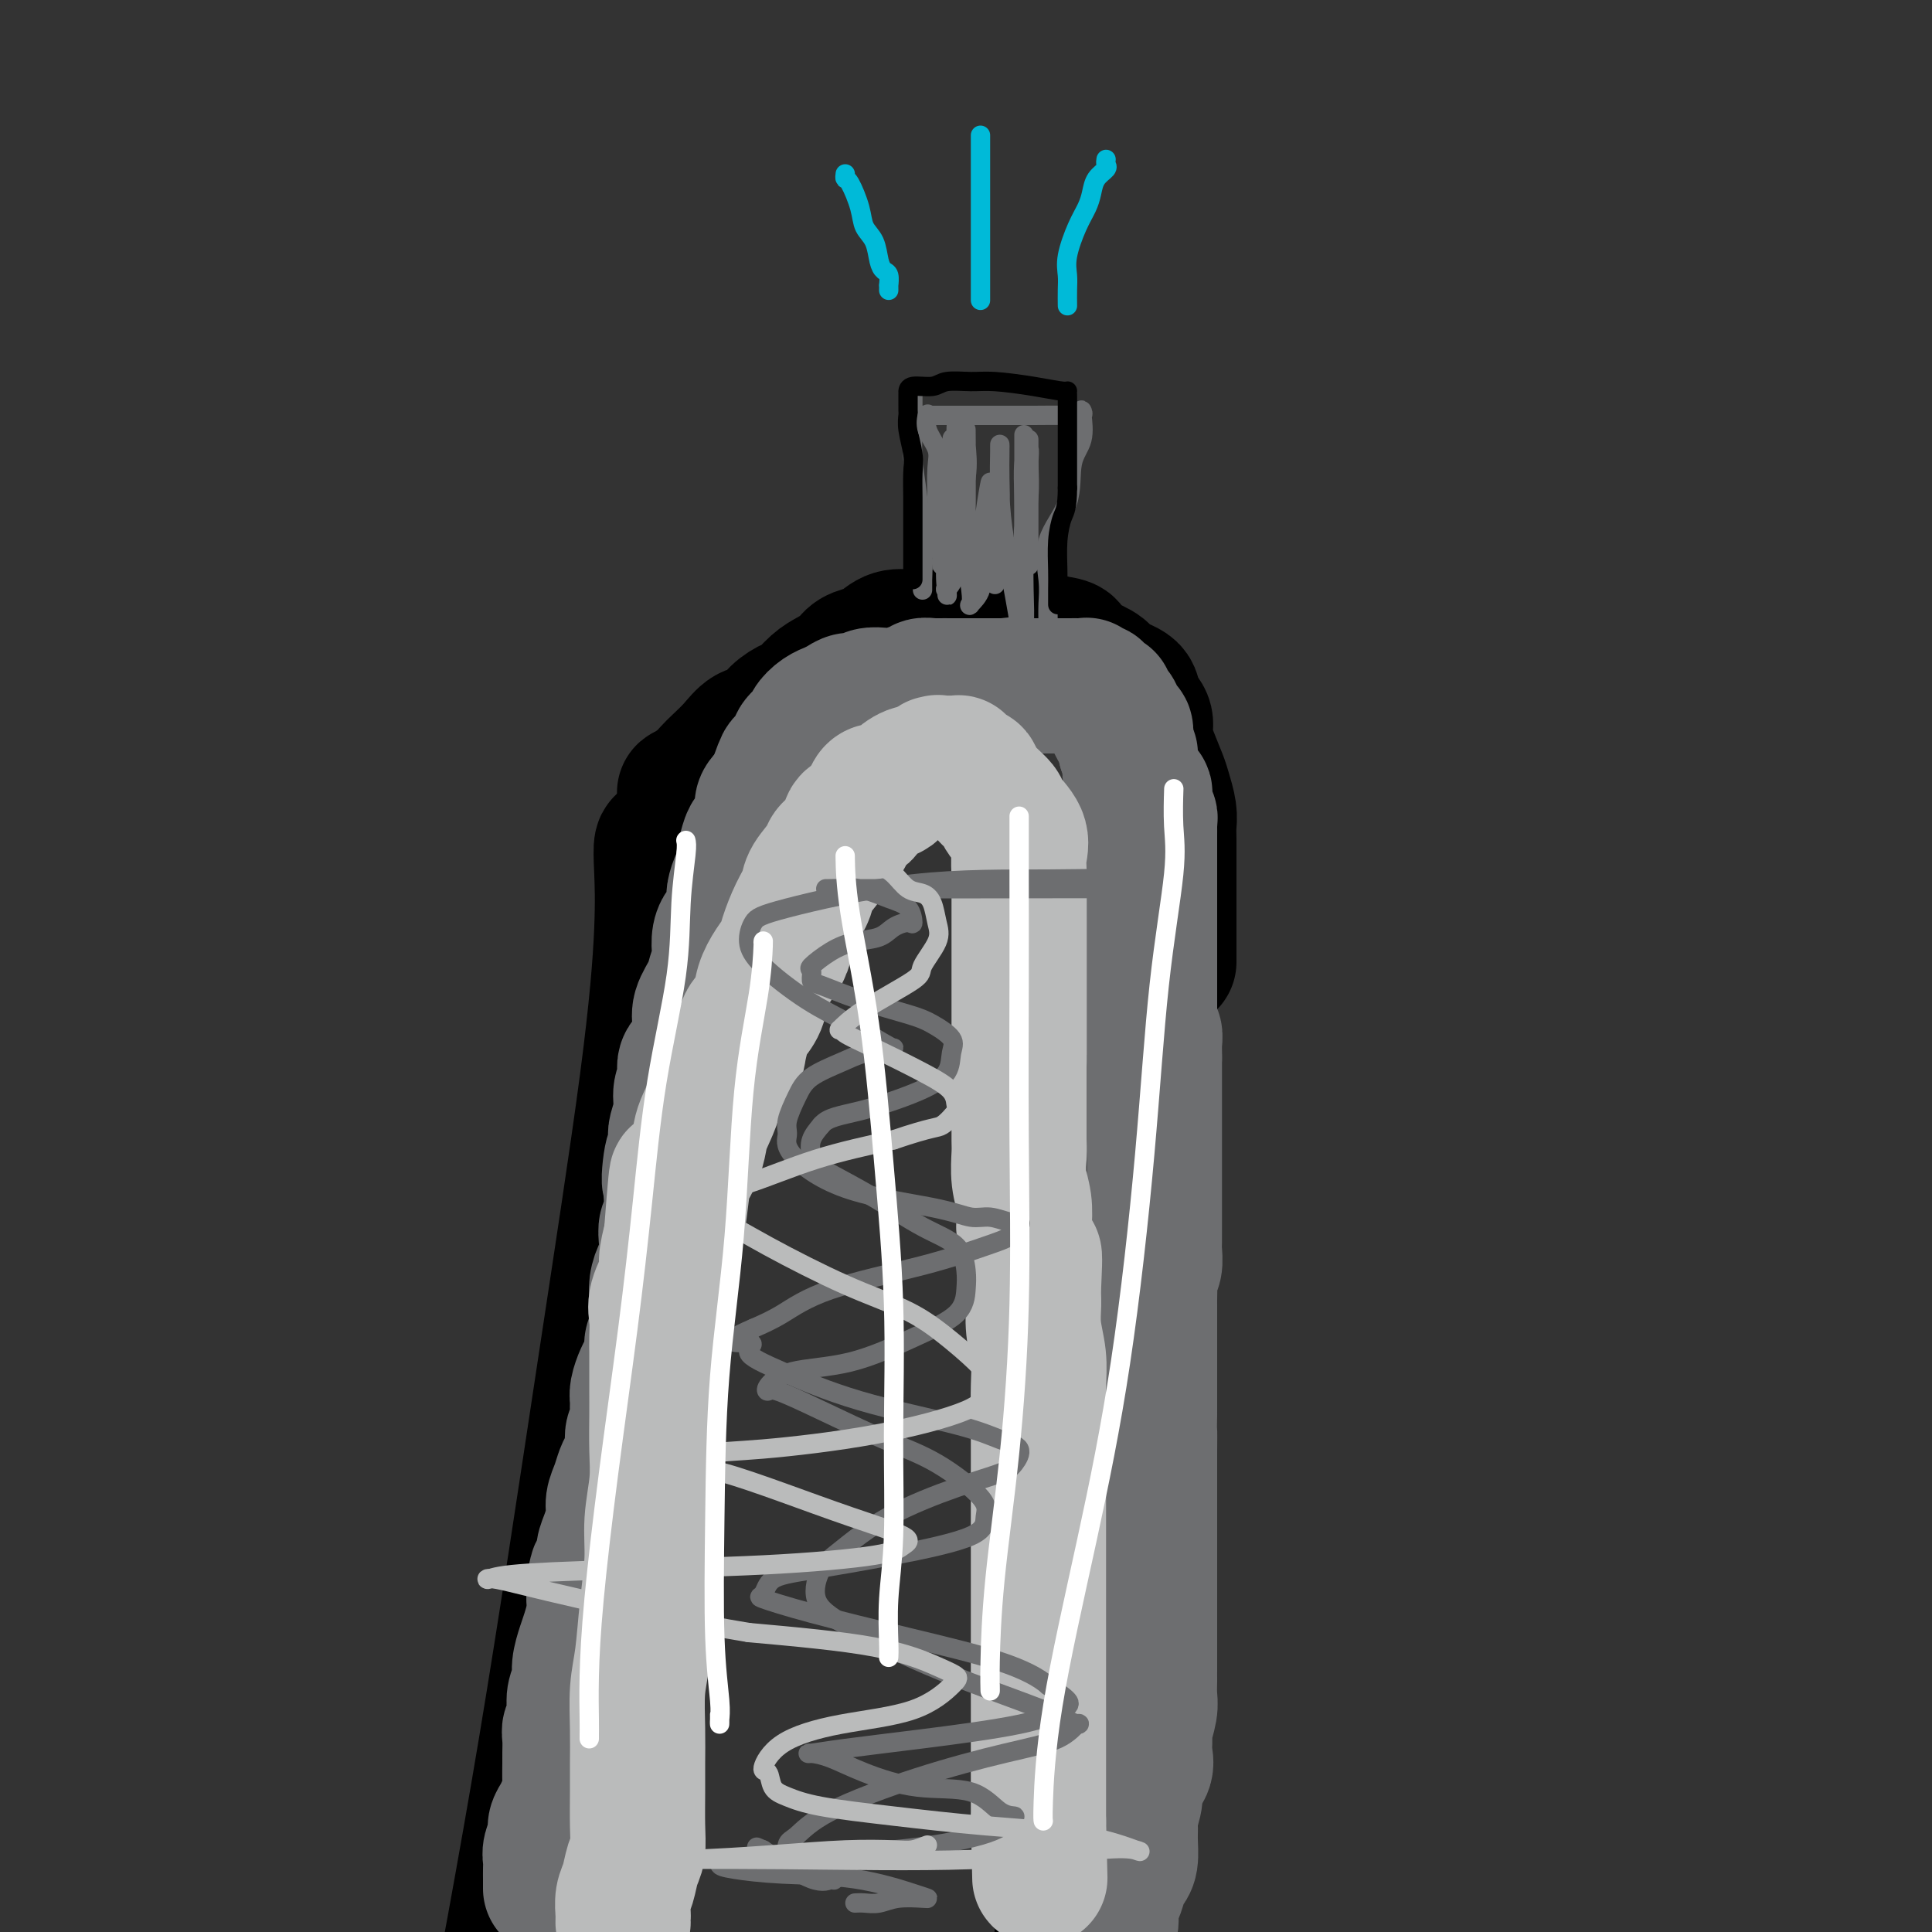 <svg viewBox='0 0 400 400' version='1.1' xmlns='http://www.w3.org/2000/svg' xmlns:xlink='http://www.w3.org/1999/xlink'><rect x="0" y="0" width="400" height="400" fill="#333333" stroke="none"/><g fill='none' stroke='#000000' stroke-width='28' stroke-linecap='round' stroke-linejoin='round'><path d='M138,175c-0.412,-0.327 -0.825,-0.654 -1,0c-0.175,0.654 -0.113,2.288 0,5c0.113,2.712 0.276,6.500 0,13c-0.276,6.500 -0.992,15.711 -3,31c-2.008,15.289 -5.310,36.655 -9,61c-3.690,24.345 -7.769,51.670 -12,77c-4.231,25.330 -8.616,48.665 -13,72'/><path d='M236,184c0.008,-0.378 0.017,-0.756 0,0c-0.017,0.756 -0.059,2.647 0,5c0.059,2.353 0.220,5.169 0,12c-0.220,6.831 -0.820,17.676 -2,29c-1.180,11.324 -2.940,23.128 -4,35c-1.060,11.872 -1.422,23.812 -2,35c-0.578,11.188 -1.373,21.625 -2,31c-0.627,9.375 -1.086,17.688 -2,26c-0.914,8.312 -2.285,16.622 -3,24c-0.715,7.378 -0.776,13.822 -1,18c-0.224,4.178 -0.612,6.089 -1,8'/><path d='M142,165c0.078,-0.470 0.155,-0.940 0,-1c-0.155,-0.060 -0.544,0.291 0,0c0.544,-0.291 2.021,-1.224 3,-2c0.979,-0.776 1.458,-1.397 2,-2c0.542,-0.603 1.145,-1.190 2,-2c0.855,-0.810 1.962,-1.842 3,-3c1.038,-1.158 2.006,-2.441 3,-3c0.994,-0.559 2.012,-0.394 3,-1c0.988,-0.606 1.944,-1.982 3,-3c1.056,-1.018 2.212,-1.676 3,-2c0.788,-0.324 1.207,-0.314 2,-1c0.793,-0.686 1.960,-2.068 3,-3c1.040,-0.932 1.955,-1.414 3,-2c1.045,-0.586 2.221,-1.275 3,-2c0.779,-0.725 1.159,-1.487 2,-2c0.841,-0.513 2.141,-0.779 3,-1c0.859,-0.221 1.276,-0.399 2,-1c0.724,-0.601 1.755,-1.625 3,-2c1.245,-0.375 2.705,-0.101 4,0c1.295,0.101 2.424,0.027 4,0c1.576,-0.027 3.598,-0.008 6,0c2.402,0.008 5.185,0.005 7,0c1.815,-0.005 2.662,-0.012 4,0c1.338,0.012 3.168,0.042 4,0c0.832,-0.042 0.666,-0.155 1,0c0.334,0.155 1.167,0.577 2,1'/><path d='M217,133c5.735,0.512 4.073,1.291 4,2c-0.073,0.709 1.442,1.348 3,2c1.558,0.652 3.157,1.319 4,2c0.843,0.681 0.929,1.378 2,2c1.071,0.622 3.126,1.168 4,2c0.874,0.832 0.567,1.949 1,3c0.433,1.051 1.607,2.037 2,3c0.393,0.963 0.004,1.903 0,3c-0.004,1.097 0.377,2.352 1,4c0.623,1.648 1.487,3.688 2,5c0.513,1.312 0.673,1.894 1,3c0.327,1.106 0.820,2.735 1,4c0.180,1.265 0.048,2.165 0,3c-0.048,0.835 -0.013,1.605 0,3c0.013,1.395 0.003,3.414 0,5c-0.003,1.586 -0.001,2.739 0,4c0.001,1.261 0.000,2.631 0,4c-0.000,1.369 -0.000,2.738 0,4c0.000,1.262 0.000,2.415 0,3c-0.000,0.585 -0.000,0.600 0,1c0.000,0.400 0.000,1.185 0,2c-0.000,0.815 -0.000,1.662 0,2c0.000,0.338 0.000,0.169 0,0'/></g>
<g fill='none' stroke='#6D6E70' stroke-width='28' stroke-linecap='round' stroke-linejoin='round'><path d='M114,391c-0.001,-0.357 -0.001,-0.713 0,-1c0.001,-0.287 0.004,-0.503 0,-1c-0.004,-0.497 -0.016,-1.274 0,-2c0.016,-0.726 0.060,-1.402 0,-2c-0.060,-0.598 -0.224,-1.119 0,-2c0.224,-0.881 0.834,-2.122 1,-3c0.166,-0.878 -0.113,-1.392 0,-2c0.113,-0.608 0.619,-1.311 1,-2c0.381,-0.689 0.638,-1.363 1,-2c0.362,-0.637 0.829,-1.238 1,-2c0.171,-0.762 0.045,-1.686 0,-3c-0.045,-1.314 -0.008,-3.019 0,-4c0.008,-0.981 -0.012,-1.239 0,-2c0.012,-0.761 0.055,-2.027 0,-3c-0.055,-0.973 -0.207,-1.653 0,-2c0.207,-0.347 0.773,-0.360 1,-1c0.227,-0.640 0.117,-1.908 0,-3c-0.117,-1.092 -0.239,-2.010 0,-3c0.239,-0.990 0.838,-2.054 1,-3c0.162,-0.946 -0.114,-1.776 0,-3c0.114,-1.224 0.618,-2.844 1,-4c0.382,-1.156 0.641,-1.850 1,-3c0.359,-1.150 0.817,-2.757 1,-4c0.183,-1.243 0.092,-2.121 0,-3'/><path d='M123,331c1.349,-9.806 0.220,-4.320 0,-3c-0.220,1.320 0.467,-1.526 1,-3c0.533,-1.474 0.913,-1.577 1,-2c0.087,-0.423 -0.117,-1.166 0,-2c0.117,-0.834 0.556,-1.760 1,-3c0.444,-1.240 0.892,-2.793 1,-4c0.108,-1.207 -0.125,-2.069 0,-3c0.125,-0.931 0.607,-1.930 1,-3c0.393,-1.070 0.698,-2.211 1,-3c0.302,-0.789 0.603,-1.226 1,-2c0.397,-0.774 0.891,-1.884 1,-3c0.109,-1.116 -0.168,-2.237 0,-3c0.168,-0.763 0.780,-1.167 1,-2c0.220,-0.833 0.048,-2.095 0,-3c-0.048,-0.905 0.030,-1.454 0,-2c-0.030,-0.546 -0.167,-1.090 0,-2c0.167,-0.910 0.637,-2.185 1,-3c0.363,-0.815 0.619,-1.171 1,-2c0.381,-0.829 0.887,-2.133 1,-3c0.113,-0.867 -0.167,-1.299 0,-2c0.167,-0.701 0.779,-1.673 1,-3c0.221,-1.327 0.049,-3.011 0,-4c-0.049,-0.989 0.026,-1.282 0,-2c-0.026,-0.718 -0.151,-1.859 0,-3c0.151,-1.141 0.580,-2.282 1,-3c0.420,-0.718 0.830,-1.015 1,-2c0.170,-0.985 0.098,-2.659 0,-4c-0.098,-1.341 -0.222,-2.349 0,-3c0.222,-0.651 0.791,-0.944 1,-2c0.209,-1.056 0.060,-2.873 0,-4c-0.060,-1.127 -0.030,-1.563 0,-2'/><path d='M139,246c2.491,-13.385 0.719,-4.347 0,-2c-0.719,2.347 -0.385,-1.996 0,-4c0.385,-2.004 0.820,-1.670 1,-2c0.180,-0.330 0.105,-1.323 0,-2c-0.105,-0.677 -0.242,-1.038 0,-2c0.242,-0.962 0.861,-2.525 1,-4c0.139,-1.475 -0.201,-2.860 0,-4c0.201,-1.140 0.944,-2.034 1,-3c0.056,-0.966 -0.575,-2.004 0,-3c0.575,-0.996 2.357,-1.950 3,-3c0.643,-1.050 0.147,-2.195 0,-3c-0.147,-0.805 0.055,-1.269 0,-2c-0.055,-0.731 -0.368,-1.728 0,-3c0.368,-1.272 1.418,-2.819 2,-4c0.582,-1.181 0.695,-1.994 1,-3c0.305,-1.006 0.802,-2.203 1,-3c0.198,-0.797 0.095,-1.194 0,-2c-0.095,-0.806 -0.184,-2.021 0,-3c0.184,-0.979 0.640,-1.722 1,-2c0.360,-0.278 0.622,-0.091 1,-1c0.378,-0.909 0.871,-2.913 1,-4c0.129,-1.087 -0.106,-1.258 0,-2c0.106,-0.742 0.552,-2.054 1,-3c0.448,-0.946 0.898,-1.526 1,-2c0.102,-0.474 -0.144,-0.840 0,-2c0.144,-1.160 0.678,-3.112 1,-4c0.322,-0.888 0.432,-0.713 1,-1c0.568,-0.287 1.596,-1.036 2,-2c0.404,-0.964 0.186,-2.144 0,-3c-0.186,-0.856 -0.339,-1.387 0,-2c0.339,-0.613 1.169,-1.306 2,-2'/><path d='M160,164c3.211,-9.474 2.240,-5.158 2,-4c-0.240,1.158 0.251,-0.842 1,-2c0.749,-1.158 1.754,-1.475 2,-2c0.246,-0.525 -0.268,-1.257 0,-2c0.268,-0.743 1.320,-1.495 2,-2c0.680,-0.505 0.990,-0.761 1,-1c0.010,-0.239 -0.278,-0.459 0,-1c0.278,-0.541 1.124,-1.403 2,-2c0.876,-0.597 1.782,-0.930 2,-1c0.218,-0.070 -0.252,0.121 0,0c0.252,-0.121 1.225,-0.555 2,-1c0.775,-0.445 1.351,-0.903 2,-1c0.649,-0.097 1.370,0.166 2,0c0.630,-0.166 1.168,-0.761 2,-1c0.832,-0.239 1.958,-0.120 3,0c1.042,0.120 1.999,0.242 3,0c1.001,-0.242 2.045,-0.850 3,-1c0.955,-0.150 1.822,0.156 2,0c0.178,-0.156 -0.334,-0.774 0,-1c0.334,-0.226 1.512,-0.061 2,0c0.488,0.061 0.286,0.016 1,0c0.714,-0.016 2.343,-0.004 3,0c0.657,0.004 0.342,0.001 1,0c0.658,-0.001 2.288,-0.000 3,0c0.712,0.000 0.506,0.000 1,0c0.494,-0.000 1.687,-0.000 2,0c0.313,0.000 -0.253,0.000 0,0c0.253,-0.000 1.326,-0.000 2,0c0.674,0.000 0.951,0.000 1,0c0.049,-0.000 -0.129,-0.000 0,0c0.129,0.000 0.564,0.000 1,0'/><path d='M208,142c5.443,-0.619 2.051,-0.166 1,0c-1.051,0.166 0.239,0.044 1,0c0.761,-0.044 0.994,-0.012 1,0c0.006,0.012 -0.216,0.003 0,0c0.216,-0.003 0.870,-0.001 1,0c0.130,0.001 -0.263,0.000 0,0c0.263,-0.000 1.184,-0.000 2,0c0.816,0.000 1.529,0.000 2,0c0.471,-0.000 0.702,0.000 1,0c0.298,-0.000 0.665,-0.000 1,0c0.335,0.000 0.640,0.000 1,0c0.360,-0.000 0.775,-0.001 1,0c0.225,0.001 0.259,0.005 1,0c0.741,-0.005 2.187,-0.017 3,0c0.813,0.017 0.991,0.065 1,0c0.009,-0.065 -0.152,-0.241 0,0c0.152,0.241 0.615,0.900 1,1c0.385,0.100 0.691,-0.358 1,0c0.309,0.358 0.621,1.531 1,2c0.379,0.469 0.823,0.233 1,0c0.177,-0.233 0.085,-0.462 0,0c-0.085,0.462 -0.164,1.617 0,2c0.164,0.383 0.569,-0.004 1,0c0.431,0.004 0.886,0.399 1,1c0.114,0.601 -0.113,1.407 0,2c0.113,0.593 0.566,0.973 1,1c0.434,0.027 0.848,-0.301 1,0c0.152,0.301 0.044,1.229 0,2c-0.044,0.771 -0.022,1.386 0,2'/><path d='M233,155c1.151,1.993 1.029,0.977 1,1c-0.029,0.023 0.035,1.086 0,2c-0.035,0.914 -0.168,1.680 0,2c0.168,0.320 0.637,0.194 1,1c0.363,0.806 0.619,2.545 1,3c0.381,0.455 0.887,-0.373 1,0c0.113,0.373 -0.166,1.949 0,3c0.166,1.051 0.776,1.579 1,2c0.224,0.421 0.060,0.734 0,1c-0.060,0.266 -0.016,0.484 0,1c0.016,0.516 0.004,1.329 0,2c-0.004,0.671 -0.001,1.198 0,2c0.001,0.802 0.000,1.877 0,3c-0.000,1.123 -0.000,2.294 0,3c0.000,0.706 0.000,0.948 0,1c-0.000,0.052 -0.000,-0.085 0,0c0.000,0.085 0.000,0.394 0,1c-0.000,0.606 -0.000,1.509 0,2c0.000,0.491 0.000,0.568 0,1c-0.000,0.432 -0.000,1.218 0,2c0.000,0.782 0.000,1.559 0,2c-0.000,0.441 -0.000,0.546 0,1c0.000,0.454 0.000,1.258 0,2c-0.000,0.742 -0.000,1.424 0,2c0.000,0.576 0.000,1.046 0,2c-0.000,0.954 -0.000,2.391 0,3c0.000,0.609 0.000,0.390 0,1c-0.000,0.610 -0.000,2.050 0,3c0.000,0.950 0.000,1.410 0,2c-0.000,0.590 -0.000,1.312 0,2c0.000,0.688 0.000,1.344 0,2'/><path d='M238,210c0.016,6.301 0.057,2.055 0,1c-0.057,-1.055 -0.211,1.082 0,2c0.211,0.918 0.789,0.617 1,1c0.211,0.383 0.057,1.449 0,2c-0.057,0.551 -0.016,0.586 0,1c0.016,0.414 0.008,1.207 0,2'/><path d='M239,219c0.000,0.201 0.000,0.402 0,1c-0.000,0.598 -0.000,1.591 0,2c0.000,0.409 0.000,0.232 0,1c-0.000,0.768 -0.000,2.481 0,3c0.000,0.519 0.000,-0.156 0,0c-0.000,0.156 -0.000,1.142 0,2c0.000,0.858 0.000,1.586 0,2c-0.000,0.414 -0.000,0.513 0,1c0.000,0.487 0.000,1.361 0,2c-0.000,0.639 -0.000,1.044 0,2c0.000,0.956 0.000,2.462 0,3c-0.000,0.538 -0.000,0.107 0,1c0.000,0.893 0.000,3.111 0,4c-0.000,0.889 -0.000,0.450 0,1c0.000,0.550 0.000,2.091 0,3c-0.000,0.909 -0.000,1.187 0,2c0.000,0.813 0.001,2.161 0,3c-0.001,0.839 -0.004,1.170 0,2c0.004,0.830 0.015,2.161 0,3c-0.015,0.839 -0.057,1.186 0,2c0.057,0.814 0.211,2.094 0,3c-0.211,0.906 -0.789,1.436 -1,2c-0.211,0.564 -0.057,1.162 0,2c0.057,0.838 0.015,1.917 0,3c-0.015,1.083 -0.004,2.169 0,3c0.004,0.831 0.001,1.407 0,2c-0.001,0.593 -0.000,1.203 0,2c0.000,0.797 0.000,1.781 0,3c-0.000,1.219 -0.000,2.674 0,4c0.000,1.326 0.000,2.522 0,4c-0.000,1.478 -0.000,3.239 0,5'/><path d='M238,292c-0.155,12.255 -0.041,6.392 0,5c0.041,-1.392 0.011,1.688 0,4c-0.011,2.312 -0.003,3.855 0,6c0.003,2.145 0.001,4.892 0,7c-0.001,2.108 -0.000,3.578 0,5c0.000,1.422 0.000,2.795 0,5c-0.000,2.205 -0.000,5.241 0,7c0.000,1.759 0.000,2.242 0,3c-0.000,0.758 -0.000,1.792 0,3c0.000,1.208 0.001,2.590 0,4c-0.001,1.410 -0.004,2.847 0,4c0.004,1.153 0.015,2.023 0,3c-0.015,0.977 -0.057,2.060 0,3c0.057,0.940 0.214,1.735 0,3c-0.214,1.265 -0.797,3.000 -1,4c-0.203,1.000 -0.025,1.267 0,2c0.025,0.733 -0.102,1.933 0,3c0.102,1.067 0.434,2.000 0,3c-0.434,1.000 -1.633,2.065 -2,3c-0.367,0.935 0.099,1.738 0,3c-0.099,1.262 -0.761,2.982 -1,4c-0.239,1.018 -0.053,1.335 0,2c0.053,0.665 -0.027,1.677 0,3c0.027,1.323 0.161,2.957 0,4c-0.161,1.043 -0.617,1.494 -1,2c-0.383,0.506 -0.694,1.067 -1,2c-0.306,0.933 -0.608,2.240 -1,3c-0.392,0.760 -0.875,0.974 -1,2c-0.125,1.026 0.107,2.865 0,4c-0.107,1.135 -0.554,1.568 -1,2'/></g>
<g fill='none' stroke='#BABBBB' stroke-width='28' stroke-linecap='round' stroke-linejoin='round'><path d='M129,398c-0.007,-0.384 -0.013,-0.767 0,-1c0.013,-0.233 0.046,-0.315 0,-1c-0.046,-0.685 -0.170,-1.972 0,-3c0.170,-1.028 0.634,-1.796 1,-3c0.366,-1.204 0.634,-2.844 1,-4c0.366,-1.156 0.830,-1.828 1,-3c0.170,-1.172 0.045,-2.843 0,-5c-0.045,-2.157 -0.009,-4.799 0,-7c0.009,-2.201 -0.009,-3.960 0,-6c0.009,-2.040 0.045,-4.360 0,-7c-0.045,-2.640 -0.171,-5.599 0,-8c0.171,-2.401 0.638,-4.244 1,-7c0.362,-2.756 0.619,-6.426 1,-10c0.381,-3.574 0.887,-7.053 1,-10c0.113,-2.947 -0.166,-5.361 0,-8c0.166,-2.639 0.776,-5.504 1,-8c0.224,-2.496 0.060,-4.622 0,-7c-0.060,-2.378 -0.016,-5.009 0,-7c0.016,-1.991 0.005,-3.341 0,-5c-0.005,-1.659 -0.003,-3.628 0,-5c0.003,-1.372 0.009,-2.146 0,-3c-0.009,-0.854 -0.031,-1.788 0,-3c0.031,-1.212 0.116,-2.703 0,-4c-0.116,-1.297 -0.433,-2.399 0,-4c0.433,-1.601 1.617,-3.700 2,-5c0.383,-1.300 -0.033,-1.800 0,-3c0.033,-1.200 0.517,-3.100 1,-5'/><path d='M139,256c1.721,-22.699 1.025,-8.445 1,-4c-0.025,4.445 0.622,-0.917 1,-4c0.378,-3.083 0.487,-3.885 1,-5c0.513,-1.115 1.431,-2.542 2,-4c0.569,-1.458 0.790,-2.946 1,-4c0.210,-1.054 0.409,-1.673 1,-3c0.591,-1.327 1.573,-3.360 2,-5c0.427,-1.640 0.298,-2.886 1,-4c0.702,-1.114 2.233,-2.096 3,-3c0.767,-0.904 0.768,-1.728 1,-3c0.232,-1.272 0.695,-2.991 1,-4c0.305,-1.009 0.453,-1.309 1,-2c0.547,-0.691 1.494,-1.772 2,-3c0.506,-1.228 0.572,-2.603 1,-4c0.428,-1.397 1.218,-2.814 2,-4c0.782,-1.186 1.555,-2.140 2,-3c0.445,-0.860 0.561,-1.628 1,-3c0.439,-1.372 1.201,-3.350 2,-5c0.799,-1.650 1.637,-2.972 2,-4c0.363,-1.028 0.252,-1.760 1,-3c0.748,-1.240 2.354,-2.987 3,-4c0.646,-1.013 0.332,-1.292 1,-2c0.668,-0.708 2.319,-1.845 3,-3c0.681,-1.155 0.394,-2.329 1,-3c0.606,-0.671 2.105,-0.839 3,-2c0.895,-1.161 1.185,-3.316 2,-4c0.815,-0.684 2.155,0.101 3,0c0.845,-0.101 1.196,-1.089 2,-2c0.804,-0.911 2.063,-1.745 3,-2c0.937,-0.255 1.554,0.070 2,0c0.446,-0.070 0.723,-0.535 1,-1'/><path d='M192,159c1.872,-0.713 1.052,0.005 1,0c-0.052,-0.005 0.662,-0.734 1,-1c0.338,-0.266 0.298,-0.068 0,0c-0.298,0.068 -0.854,0.008 0,0c0.854,-0.008 3.117,0.038 4,0c0.883,-0.038 0.385,-0.159 0,0c-0.385,0.159 -0.656,0.599 0,1c0.656,0.401 2.239,0.763 3,1c0.761,0.237 0.698,0.349 1,1c0.302,0.651 0.967,1.843 2,3c1.033,1.157 2.435,2.280 3,3c0.565,0.720 0.295,1.037 1,2c0.705,0.963 2.385,2.571 3,4c0.615,1.429 0.165,2.677 0,4c-0.165,1.323 -0.044,2.720 0,4c0.044,1.280 0.012,2.443 0,4c-0.012,1.557 -0.003,3.509 0,5c0.003,1.491 0.001,2.522 0,4c-0.001,1.478 -0.000,3.402 0,5c0.000,1.598 0.000,2.871 0,4c-0.000,1.129 -0.000,2.116 0,4c0.000,1.884 0.000,4.667 0,7c-0.000,2.333 -0.000,4.218 0,6c0.000,1.782 0.000,3.462 0,5c-0.000,1.538 -0.001,2.935 0,4c0.001,1.065 0.004,1.799 0,3c-0.004,1.201 -0.015,2.869 0,4c0.015,1.131 0.056,1.726 0,3c-0.056,1.274 -0.207,3.228 0,5c0.207,1.772 0.774,3.364 1,5c0.226,1.636 0.113,3.318 0,5'/><path d='M212,254c0.609,13.574 1.631,7.011 2,6c0.369,-1.011 0.085,3.532 0,6c-0.085,2.468 0.030,2.860 0,4c-0.030,1.140 -0.204,3.026 0,5c0.204,1.974 0.787,4.035 1,6c0.213,1.965 0.057,3.832 0,6c-0.057,2.168 -0.015,4.635 0,7c0.015,2.365 0.004,4.627 0,7c-0.004,2.373 -0.001,4.857 0,7c0.001,2.143 0.000,3.945 0,6c-0.000,2.055 -0.000,4.362 0,6c0.000,1.638 0.000,2.607 0,4c-0.000,1.393 -0.000,3.211 0,5c0.000,1.789 0.000,3.549 0,5c-0.000,1.451 -0.000,2.592 0,4c0.000,1.408 0.000,3.083 0,5c-0.000,1.917 -0.000,4.076 0,6c0.000,1.924 0.000,3.613 0,5c-0.000,1.387 -0.000,2.473 0,4c0.000,1.527 0.000,3.494 0,5c-0.000,1.506 -0.000,2.551 0,3c0.000,0.449 0.000,0.303 0,1c-0.000,0.697 -0.000,2.235 0,3c0.000,0.765 0.000,0.755 0,1c-0.000,0.245 -0.000,0.745 0,1c0.000,0.255 0.000,0.264 0,1c-0.000,0.736 -0.000,2.198 0,3c0.000,0.802 -0.000,0.943 0,1c0.000,0.057 0.000,0.028 0,0'/><path d='M215,377c0.500,20.500 0.250,10.250 0,0'/></g>
<g fill='none' stroke='#6D6E70' stroke-width='4' stroke-linecap='round' stroke-linejoin='round'><path d='M177,394c0.589,-0.030 1.178,-0.060 2,0c0.822,0.060 1.878,0.211 3,0c1.122,-0.211 2.310,-0.785 4,-1c1.690,-0.215 3.881,-0.071 5,0c1.119,0.071 1.167,0.068 1,0c-0.167,-0.068 -0.547,-0.203 -3,-1c-2.453,-0.797 -6.979,-2.256 -12,-3c-5.021,-0.744 -10.538,-0.773 -15,-1c-4.462,-0.227 -7.870,-0.653 -10,-1c-2.130,-0.347 -2.982,-0.616 -3,-1c-0.018,-0.384 0.799,-0.882 1,-1c0.201,-0.118 -0.213,0.144 2,0c2.213,-0.144 7.054,-0.694 13,-1c5.946,-0.306 12.997,-0.369 20,-1c7.003,-0.631 13.957,-1.830 18,-3c4.043,-1.170 5.174,-2.311 6,-3c0.826,-0.689 1.346,-0.925 1,-1c-0.346,-0.075 -1.558,0.012 -3,-1c-1.442,-1.012 -3.115,-3.123 -6,-4c-2.885,-0.877 -6.984,-0.522 -11,-1c-4.016,-0.478 -7.951,-1.791 -11,-3c-3.049,-1.209 -5.213,-2.315 -7,-3c-1.787,-0.685 -3.198,-0.949 -4,-1c-0.802,-0.051 -0.997,0.110 0,0c0.997,-0.110 3.184,-0.490 7,-1c3.816,-0.510 9.260,-1.151 16,-2c6.740,-0.849 14.776,-1.908 20,-3c5.224,-1.092 7.637,-2.217 9,-3c1.363,-0.783 1.675,-1.224 1,-2c-0.675,-0.776 -2.338,-1.888 -4,-3'/><path d='M217,349c-1.858,-1.671 -5.003,-3.349 -10,-5c-4.997,-1.651 -11.848,-3.275 -19,-5c-7.152,-1.725 -14.607,-3.550 -20,-5c-5.393,-1.450 -8.724,-2.526 -10,-3c-1.276,-0.474 -0.495,-0.345 0,-1c0.495,-0.655 0.706,-2.093 2,-3c1.294,-0.907 3.670,-1.281 8,-2c4.330,-0.719 10.613,-1.781 17,-3c6.387,-1.219 12.879,-2.596 16,-4c3.121,-1.404 2.870,-2.836 3,-4c0.130,-1.164 0.641,-2.061 -1,-4c-1.641,-1.939 -5.434,-4.922 -9,-7c-3.566,-2.078 -6.906,-3.251 -11,-5c-4.094,-1.749 -8.944,-4.073 -13,-6c-4.056,-1.927 -7.319,-3.459 -9,-4c-1.681,-0.541 -1.780,-0.093 -2,0c-0.220,0.093 -0.560,-0.168 0,-1c0.560,-0.832 2.020,-2.235 5,-3c2.980,-0.765 7.479,-0.891 12,-2c4.521,-1.109 9.065,-3.199 13,-5c3.935,-1.801 7.260,-3.312 9,-5c1.740,-1.688 1.894,-3.552 2,-5c0.106,-1.448 0.162,-2.478 0,-4c-0.162,-1.522 -0.544,-3.534 -2,-5c-1.456,-1.466 -3.987,-2.384 -7,-4c-3.013,-1.616 -6.508,-3.930 -10,-6c-3.492,-2.070 -6.983,-3.894 -9,-5c-2.017,-1.106 -2.561,-1.492 -3,-2c-0.439,-0.508 -0.772,-1.137 -1,-2c-0.228,-0.863 -0.351,-1.961 0,-3c0.351,-1.039 1.175,-2.020 2,-3'/><path d='M170,233c1.333,-1.725 4.164,-2.036 8,-3c3.836,-0.964 8.676,-2.580 12,-4c3.324,-1.420 5.132,-2.645 6,-4c0.868,-1.355 0.794,-2.841 1,-4c0.206,-1.159 0.690,-1.992 0,-3c-0.690,-1.008 -2.553,-2.191 -4,-3c-1.447,-0.809 -2.478,-1.243 -5,-2c-2.522,-0.757 -6.535,-1.836 -10,-3c-3.465,-1.164 -6.381,-2.412 -8,-3c-1.619,-0.588 -1.940,-0.515 -2,-1c-0.060,-0.485 0.140,-1.530 0,-2c-0.140,-0.470 -0.621,-0.367 0,-1c0.621,-0.633 2.345,-2.002 4,-3c1.655,-0.998 3.243,-1.624 5,-2c1.757,-0.376 3.685,-0.503 5,-1c1.315,-0.497 2.016,-1.364 3,-2c0.984,-0.636 2.249,-1.039 3,-1c0.751,0.039 0.987,0.522 1,0c0.013,-0.522 -0.199,-2.049 -1,-3c-0.801,-0.951 -2.192,-1.327 -4,-2c-1.808,-0.673 -4.032,-1.644 -6,-2c-1.968,-0.356 -3.681,-0.095 -5,0c-1.319,0.095 -2.243,0.026 -2,0c0.243,-0.026 1.655,-0.010 7,0c5.345,0.010 14.623,0.014 25,0c10.377,-0.014 21.854,-0.045 29,0c7.146,0.045 9.962,0.166 12,0c2.038,-0.166 3.296,-0.619 2,-1c-1.296,-0.381 -5.148,-0.691 -9,-1'/><path d='M237,182c-4.307,-0.298 -11.576,-0.044 -20,0c-8.424,0.044 -18.004,-0.123 -28,1c-9.996,1.123 -20.407,3.535 -26,5c-5.593,1.465 -6.369,1.983 -7,3c-0.631,1.017 -1.119,2.531 -1,4c0.119,1.469 0.845,2.891 3,5c2.155,2.109 5.741,4.904 9,7c3.259,2.096 6.193,3.492 9,5c2.807,1.508 5.489,3.127 7,4c1.511,0.873 1.853,0.999 2,1c0.147,0.001 0.101,-0.122 -1,0c-1.101,0.122 -3.255,0.490 -5,1c-1.745,0.510 -3.080,1.161 -5,2c-1.920,0.839 -4.427,1.866 -6,3c-1.573,1.134 -2.214,2.376 -3,4c-0.786,1.624 -1.716,3.632 -2,5c-0.284,1.368 0.080,2.098 0,3c-0.080,0.902 -0.602,1.978 1,4c1.602,2.022 5.328,4.991 11,7c5.672,2.009 13.289,3.060 18,4c4.711,0.940 6.518,1.771 8,2c1.482,0.229 2.641,-0.142 4,0c1.359,0.142 2.918,0.799 4,1c1.082,0.201 1.687,-0.054 2,0c0.313,0.054 0.334,0.418 0,1c-0.334,0.582 -1.021,1.384 -2,2c-0.979,0.616 -2.248,1.046 -5,2c-2.752,0.954 -6.985,2.431 -13,4c-6.015,1.569 -13.812,3.230 -19,5c-5.188,1.770 -7.768,3.649 -10,5c-2.232,1.351 -4.116,2.176 -6,3'/><path d='M156,275c-8.361,3.541 -2.762,2.895 -1,3c1.762,0.105 -0.312,0.963 0,2c0.312,1.037 3.010,2.255 7,4c3.990,1.745 9.273,4.018 16,6c6.727,1.982 14.897,3.671 20,5c5.103,1.329 7.139,2.296 9,3c1.861,0.704 3.549,1.143 4,2c0.451,0.857 -0.333,2.130 -1,3c-0.667,0.870 -1.218,1.336 -3,2c-1.782,0.664 -4.796,1.527 -9,3c-4.204,1.473 -9.597,3.555 -14,6c-4.403,2.445 -7.814,5.252 -10,7c-2.186,1.748 -3.145,2.435 -4,4c-0.855,1.565 -1.605,4.007 -1,6c0.605,1.993 2.567,3.537 7,6c4.433,2.463 11.338,5.846 19,9c7.662,3.154 16.082,6.079 21,8c4.918,1.921 6.335,2.839 7,3c0.665,0.161 0.577,-0.437 0,0c-0.577,0.437 -1.642,1.907 -4,3c-2.358,1.093 -6.009,1.810 -11,3c-4.991,1.190 -11.323,2.853 -18,5c-6.677,2.147 -13.700,4.779 -18,7c-4.300,2.221 -5.878,4.031 -7,5c-1.122,0.969 -1.787,1.096 -2,2c-0.213,0.904 0.027,2.587 2,4c1.973,1.413 5.681,2.558 7,3c1.319,0.442 0.251,0.180 0,0c-0.251,-0.180 0.317,-0.279 0,0c-0.317,0.279 -1.519,0.937 -4,0c-2.481,-0.937 -6.240,-3.468 -10,-6'/><path d='M158,383c-2.333,-1.000 -1.167,-0.500 0,0'/></g>
<g fill='none' stroke='#BABBBB' stroke-width='4' stroke-linecap='round' stroke-linejoin='round'><path d='M192,382c-1.029,0.417 -2.058,0.833 -3,1c-0.942,0.167 -1.798,0.083 -4,0c-2.202,-0.083 -5.751,-0.166 -10,0c-4.249,0.166 -9.197,0.580 -15,1c-5.803,0.420 -12.459,0.844 -18,1c-5.541,0.156 -9.966,0.044 -12,0c-2.034,-0.044 -1.676,-0.019 -2,0c-0.324,0.019 -1.331,0.033 4,0c5.331,-0.033 17.001,-0.111 30,0c12.999,0.111 27.328,0.412 39,0c11.672,-0.412 20.687,-1.538 26,-2c5.313,-0.462 6.925,-0.259 8,0c1.075,0.259 1.612,0.575 0,0c-1.612,-0.575 -5.372,-2.041 -11,-3c-5.628,-0.959 -13.123,-1.410 -20,-2c-6.877,-0.590 -13.137,-1.318 -19,-2c-5.863,-0.682 -11.328,-1.317 -15,-2c-3.672,-0.683 -5.552,-1.414 -7,-2c-1.448,-0.586 -2.465,-1.028 -3,-2c-0.535,-0.972 -0.589,-2.474 -1,-3c-0.411,-0.526 -1.179,-0.077 -1,-1c0.179,-0.923 1.304,-3.217 4,-5c2.696,-1.783 6.964,-3.056 12,-4c5.036,-0.944 10.841,-1.558 15,-3c4.159,-1.442 6.672,-3.712 8,-5c1.328,-1.288 1.469,-1.593 1,-2c-0.469,-0.407 -1.549,-0.917 -4,-2c-2.451,-1.083 -6.272,-2.738 -13,-4c-6.728,-1.262 -16.364,-2.131 -26,-3'/><path d='M155,338c-10.956,-1.803 -25.345,-4.812 -35,-7c-9.655,-2.188 -14.577,-3.555 -17,-4c-2.423,-0.445 -2.346,0.033 -2,0c0.346,-0.033 0.960,-0.575 5,-1c4.040,-0.425 11.507,-0.731 21,-1c9.493,-0.269 21.011,-0.500 31,-1c9.989,-0.500 18.450,-1.270 23,-2c4.550,-0.730 5.190,-1.422 6,-2c0.810,-0.578 1.789,-1.044 0,-2c-1.789,-0.956 -6.346,-2.402 -11,-4c-4.654,-1.598 -9.403,-3.349 -14,-5c-4.597,-1.651 -9.041,-3.201 -12,-4c-2.959,-0.799 -4.434,-0.848 -5,-1c-0.566,-0.152 -0.222,-0.406 0,-1c0.222,-0.594 0.322,-1.527 2,-2c1.678,-0.473 4.933,-0.486 11,-1c6.067,-0.514 14.944,-1.527 23,-3c8.056,-1.473 15.291,-3.404 19,-5c3.709,-1.596 3.894,-2.856 4,-4c0.106,-1.144 0.134,-2.172 0,-3c-0.134,-0.828 -0.428,-1.458 -2,-3c-1.572,-1.542 -4.420,-3.997 -7,-6c-2.580,-2.003 -4.891,-3.553 -8,-5c-3.109,-1.447 -7.018,-2.789 -12,-5c-4.982,-2.211 -11.039,-5.289 -16,-8c-4.961,-2.711 -8.828,-5.053 -11,-6c-2.172,-0.947 -2.651,-0.497 -3,-1c-0.349,-0.503 -0.568,-1.960 1,-3c1.568,-1.040 4.922,-1.665 9,-3c4.078,-1.335 8.879,-3.382 14,-5c5.121,-1.618 10.560,-2.809 16,-4'/><path d='M185,236c8.271,-2.824 8.948,-2.386 10,-3c1.052,-0.614 2.478,-2.282 3,-3c0.522,-0.718 0.140,-0.486 0,-1c-0.140,-0.514 -0.037,-1.774 -1,-3c-0.963,-1.226 -2.993,-2.417 -6,-4c-3.007,-1.583 -6.993,-3.558 -10,-5c-3.007,-1.442 -5.036,-2.351 -6,-3c-0.964,-0.649 -0.864,-1.039 -1,-1c-0.136,0.039 -0.509,0.506 0,0c0.509,-0.506 1.899,-1.986 5,-4c3.101,-2.014 7.915,-4.563 10,-6c2.085,-1.437 1.443,-1.761 2,-3c0.557,-1.239 2.312,-3.391 3,-5c0.688,-1.609 0.309,-2.675 0,-4c-0.309,-1.325 -0.549,-2.909 -1,-4c-0.451,-1.091 -1.115,-1.691 -2,-2c-0.885,-0.309 -1.992,-0.329 -3,-1c-1.008,-0.671 -1.916,-1.995 -3,-3c-1.084,-1.005 -2.342,-1.692 -4,-2c-1.658,-0.308 -3.716,-0.237 -5,-1c-1.284,-0.763 -1.796,-2.361 -2,-3c-0.204,-0.639 -0.102,-0.320 0,0'/></g>
<g fill='none' stroke='#6D6E70' stroke-width='4' stroke-linecap='round' stroke-linejoin='round'><path d='M189,82c0.002,0.424 0.003,0.848 0,1c-0.003,0.152 -0.011,0.031 0,1c0.011,0.969 0.041,3.029 0,5c-0.041,1.971 -0.155,3.852 0,6c0.155,2.148 0.577,4.561 1,8c0.423,3.439 0.845,7.904 1,11c0.155,3.096 0.041,4.823 0,6c-0.041,1.177 -0.011,1.804 0,2c0.011,0.196 0.003,-0.039 0,0c-0.003,0.039 -0.001,0.351 0,0c0.001,-0.351 0.000,-1.364 0,-2c-0.000,-0.636 -0.000,-0.896 0,-1c0.000,-0.104 0.000,-0.052 0,0'/><path d='M191,86c0.145,-0.000 0.289,-0.000 1,0c0.711,0.000 1.988,0.001 4,0c2.012,-0.001 4.760,-0.004 8,0c3.240,0.004 6.973,0.015 10,0c3.027,-0.015 5.349,-0.055 7,0c1.651,0.055 2.631,0.205 3,0c0.369,-0.205 0.127,-0.767 0,-1c-0.127,-0.233 -0.140,-0.138 0,1c0.140,1.138 0.434,3.318 0,5c-0.434,1.682 -1.594,2.864 -2,5c-0.406,2.136 -0.056,5.224 -1,8c-0.944,2.776 -3.181,5.238 -4,8c-0.819,2.762 -0.220,5.823 0,8c0.220,2.177 0.059,3.471 0,5c-0.059,1.529 -0.017,3.294 0,4c0.017,0.706 0.008,0.353 0,0'/></g>
<g fill='none' stroke='#000000' stroke-width='4' stroke-linecap='round' stroke-linejoin='round'><path d='M189,120c0.000,-0.429 0.000,-0.858 0,-1c-0.000,-0.142 -0.000,0.002 0,-1c0.000,-1.002 0.001,-3.151 0,-5c-0.001,-1.849 -0.004,-3.397 0,-5c0.004,-1.603 0.015,-3.260 0,-5c-0.015,-1.740 -0.057,-3.564 0,-5c0.057,-1.436 0.211,-2.483 0,-4c-0.211,-1.517 -0.789,-3.505 -1,-5c-0.211,-1.495 -0.057,-2.496 0,-3c0.057,-0.504 0.015,-0.512 0,-1c-0.015,-0.488 -0.004,-1.455 0,-2c0.004,-0.545 0.000,-0.667 0,-1c-0.000,-0.333 0.003,-0.878 0,-1c-0.003,-0.122 -0.013,0.178 0,0c0.013,-0.178 0.051,-0.833 1,-1c0.949,-0.167 2.811,0.154 4,0c1.189,-0.154 1.706,-0.783 3,-1c1.294,-0.217 3.366,-0.020 5,0c1.634,0.020 2.830,-0.135 5,0c2.170,0.135 5.313,0.560 8,1c2.687,0.440 4.916,0.894 6,1c1.084,0.106 1.023,-0.137 1,0c-0.023,0.137 -0.006,0.656 0,1c0.006,0.344 0.002,0.515 0,1c-0.002,0.485 -0.000,1.284 0,3c0.000,1.716 0.000,4.347 0,7c-0.000,2.653 -0.000,5.326 0,8'/><path d='M221,101c-0.011,4.233 -0.539,4.816 -1,6c-0.461,1.184 -0.856,2.968 -1,5c-0.144,2.032 -0.039,4.312 0,6c0.039,1.688 0.010,2.785 0,4c-0.010,1.215 -0.003,2.549 0,3c0.003,0.451 0.001,0.018 0,0c-0.001,-0.018 -0.000,0.380 0,0c0.000,-0.380 0.000,-1.537 0,-2c-0.000,-0.463 -0.000,-0.231 0,0'/></g>
<g fill='none' stroke='#6D6E70' stroke-width='4' stroke-linecap='round' stroke-linejoin='round'><path d='M192,86c0.061,-0.240 0.121,-0.479 0,0c-0.121,0.479 -0.425,1.677 0,3c0.425,1.323 1.577,2.773 2,4c0.423,1.227 0.117,2.232 0,4c-0.117,1.768 -0.045,4.299 0,6c0.045,1.701 0.065,2.572 0,4c-0.065,1.428 -0.214,3.414 0,5c0.214,1.586 0.789,2.772 1,3c0.211,0.228 0.056,-0.502 0,-1c-0.056,-0.498 -0.015,-0.762 0,-2c0.015,-1.238 0.004,-3.448 0,-5c-0.004,-1.552 -0.001,-2.445 0,-4c0.001,-1.555 0.000,-3.771 0,-5c-0.000,-1.229 -0.000,-1.472 0,-1c0.000,0.472 0.000,1.659 0,3c-0.000,1.341 -0.001,2.837 0,5c0.001,2.163 0.003,4.992 0,7c-0.003,2.008 -0.011,3.195 0,4c0.011,0.805 0.041,1.229 0,1c-0.041,-0.229 -0.155,-1.109 0,-1c0.155,0.109 0.577,1.209 1,0c0.423,-1.209 0.845,-4.726 1,-7c0.155,-2.274 0.042,-3.305 0,-6c-0.042,-2.695 -0.012,-7.056 0,-9c0.012,-1.944 0.006,-1.472 0,-1'/><path d='M197,93c0.314,-3.818 0.098,-1.865 0,-1c-0.098,0.865 -0.079,0.640 0,1c0.079,0.360 0.217,1.304 0,3c-0.217,1.696 -0.790,4.143 -1,7c-0.210,2.857 -0.058,6.125 0,9c0.058,2.875 0.023,5.357 0,7c-0.023,1.643 -0.034,2.447 0,3c0.034,0.553 0.114,0.854 0,0c-0.114,-0.854 -0.423,-2.862 0,-6c0.423,-3.138 1.577,-7.405 2,-11c0.423,-3.595 0.115,-6.519 0,-9c-0.115,-2.481 -0.038,-4.520 0,-6c0.038,-1.480 0.038,-2.400 0,-2c-0.038,0.400 -0.115,2.120 0,4c0.115,1.880 0.421,3.922 0,6c-0.421,2.078 -1.569,4.193 -2,9c-0.431,4.807 -0.146,12.304 0,15c0.146,2.696 0.152,0.589 0,0c-0.152,-0.589 -0.461,0.339 0,0c0.461,-0.339 1.693,-1.946 2,-4c0.307,-2.054 -0.310,-4.556 0,-8c0.310,-3.444 1.547,-7.830 2,-11c0.453,-3.170 0.122,-5.123 0,-7c-0.122,-1.877 -0.035,-3.679 0,-3c0.035,0.679 0.017,3.840 0,7'/><path d='M200,96c0.016,2.980 0.055,6.930 0,10c-0.055,3.070 -0.203,5.260 0,8c0.203,2.740 0.758,6.030 1,8c0.242,1.970 0.173,2.619 0,3c-0.173,0.381 -0.449,0.493 0,0c0.449,-0.493 1.623,-1.589 2,-3c0.377,-1.411 -0.043,-3.135 0,-6c0.043,-2.865 0.547,-6.870 1,-10c0.453,-3.130 0.853,-5.384 1,-6c0.147,-0.616 0.039,0.407 0,1c-0.039,0.593 -0.010,0.756 0,2c0.010,1.244 0.002,3.570 0,6c-0.002,2.430 0.003,4.966 0,7c-0.003,2.034 -0.015,3.568 0,4c0.015,0.432 0.057,-0.239 0,-2c-0.057,-1.761 -0.211,-4.613 0,-7c0.211,-2.387 0.789,-4.308 1,-6c0.211,-1.692 0.057,-3.154 0,-4c-0.057,-0.846 -0.015,-1.076 0,-1c0.015,0.076 0.004,0.457 0,1c-0.004,0.543 -0.001,1.246 0,3c0.001,1.754 0.001,4.557 0,7c-0.001,2.443 -0.001,4.526 0,6c0.001,1.474 0.003,2.340 0,3c-0.003,0.660 -0.011,1.115 0,1c0.011,-0.115 0.041,-0.800 0,-1c-0.041,-0.200 -0.155,0.086 0,-2c0.155,-2.086 0.577,-6.543 1,-11'/><path d='M207,107c0.155,-3.559 0.042,-5.955 0,-8c-0.042,-2.045 -0.012,-3.737 0,-5c0.012,-1.263 0.005,-2.097 0,-2c-0.005,0.097 -0.009,1.126 0,1c0.009,-0.126 0.031,-1.405 0,0c-0.031,1.405 -0.114,5.496 0,9c0.114,3.504 0.427,6.422 1,10c0.573,3.578 1.407,7.816 2,11c0.593,3.184 0.943,5.314 1,6c0.057,0.686 -0.181,-0.071 0,0c0.181,0.071 0.779,0.970 1,0c0.221,-0.970 0.063,-3.810 0,-7c-0.063,-3.190 -0.031,-6.729 0,-10c0.031,-3.271 0.061,-6.272 0,-9c-0.061,-2.728 -0.212,-5.182 0,-7c0.212,-1.818 0.789,-2.999 1,-3c0.211,-0.001 0.057,1.178 0,3c-0.057,1.822 -0.015,4.287 0,7c0.015,2.713 0.004,5.673 0,8c-0.004,2.327 -0.001,4.021 0,5c0.001,0.979 0.000,1.242 0,1c-0.000,-0.242 -0.000,-0.990 0,-1c0.000,-0.010 0.000,0.718 0,-1c-0.000,-1.718 -0.000,-5.883 0,-9c0.000,-3.117 0.000,-5.186 0,-7c-0.000,-1.814 -0.000,-3.373 0,-5c0.000,-1.627 0.000,-3.322 0,-3c-0.000,0.322 -0.000,2.661 0,5'/><path d='M213,96c0.061,2.040 0.212,4.641 0,7c-0.212,2.359 -0.789,4.477 -1,6c-0.211,1.523 -0.057,2.453 0,3c0.057,0.547 0.015,0.712 0,0c-0.015,-0.712 -0.004,-2.302 0,-5c0.004,-2.698 0.001,-6.503 0,-9c-0.001,-2.497 -0.000,-3.686 0,-5c0.000,-1.314 0.000,-2.752 0,-3c-0.000,-0.248 -0.000,0.694 0,2c0.000,1.306 0.000,2.977 0,5c-0.000,2.023 -0.000,4.398 0,6c0.000,1.602 0.000,2.431 0,3c-0.000,0.569 -0.000,0.877 0,1c0.000,0.123 0.000,0.062 0,0'/></g>
<g fill='none' stroke='#FFFFFF' stroke-width='4' stroke-linecap='round' stroke-linejoin='round'><path d='M243,164c0.020,-0.621 0.040,-1.241 0,0c-0.040,1.241 -0.140,4.344 0,7c0.140,2.656 0.519,4.865 0,10c-0.519,5.135 -1.935,13.196 -3,23c-1.065,9.804 -1.778,21.352 -3,35c-1.222,13.648 -2.954,29.398 -5,43c-2.046,13.602 -4.404,25.056 -7,37c-2.596,11.944 -5.428,24.377 -7,34c-1.572,9.623 -1.885,16.437 -2,20c-0.115,3.563 -0.033,3.875 0,4c0.033,0.125 0.016,0.062 0,0'/><path d='M211,169c-0.000,-0.018 -0.000,-0.036 0,0c0.000,0.036 0.001,0.124 0,2c-0.001,1.876 -0.005,5.538 0,11c0.005,5.462 0.019,12.725 0,22c-0.019,9.275 -0.072,20.563 0,32c0.072,11.437 0.268,23.024 0,34c-0.268,10.976 -1.000,21.340 -2,31c-1.000,9.660 -2.268,18.616 -3,26c-0.732,7.384 -0.928,13.196 -1,17c-0.072,3.804 -0.019,5.601 0,6c0.019,0.399 0.006,-0.600 0,-1c-0.006,-0.400 -0.003,-0.200 0,0'/><path d='M175,178c-0.012,-0.733 -0.024,-1.467 0,0c0.024,1.467 0.083,5.133 1,11c0.917,5.867 2.692,13.933 4,23c1.308,9.067 2.151,19.135 3,29c0.849,9.865 1.706,19.528 2,29c0.294,9.472 0.026,18.752 0,27c-0.026,8.248 0.189,15.464 0,21c-0.189,5.536 -0.783,9.391 -1,13c-0.217,3.609 -0.059,6.972 0,9c0.059,2.028 0.017,2.722 0,3c-0.017,0.278 -0.008,0.139 0,0'/><path d='M158,195c-0.009,0.080 -0.017,0.159 0,0c0.017,-0.159 0.061,-0.557 0,1c-0.061,1.557 -0.226,5.071 -1,10c-0.774,4.929 -2.156,11.275 -3,20c-0.844,8.725 -1.151,19.828 -2,30c-0.849,10.172 -2.242,19.411 -3,29c-0.758,9.589 -0.883,19.526 -1,29c-0.117,9.474 -0.228,18.483 0,25c0.228,6.517 0.793,10.541 1,13c0.207,2.459 0.055,3.352 0,4c-0.055,0.648 -0.015,1.050 0,1c0.015,-0.050 0.004,-0.552 0,-1c-0.004,-0.448 -0.001,-0.842 0,-1c0.001,-0.158 0.001,-0.079 0,0'/><path d='M142,174c0.110,0.455 0.220,0.910 0,3c-0.220,2.090 -0.771,5.816 -1,10c-0.229,4.184 -0.137,8.825 -1,15c-0.863,6.175 -2.683,13.884 -4,22c-1.317,8.116 -2.132,16.639 -3,25c-0.868,8.361 -1.788,16.562 -3,26c-1.212,9.438 -2.717,20.115 -4,30c-1.283,9.885 -2.344,18.978 -3,26c-0.656,7.022 -0.908,11.973 -1,16c-0.092,4.027 -0.025,7.131 0,9c0.025,1.869 0.007,2.503 0,3c-0.007,0.497 -0.002,0.856 0,1c0.002,0.144 0.001,0.072 0,0'/></g>
<g fill='none' stroke='#00BAD8' stroke-width='4' stroke-linecap='round' stroke-linejoin='round'><path d='M229,33c-0.054,0.351 -0.108,0.701 0,1c0.108,0.299 0.377,0.545 0,1c-0.377,0.455 -1.401,1.118 -2,2c-0.599,0.882 -0.773,1.983 -1,3c-0.227,1.017 -0.506,1.952 -1,3c-0.494,1.048 -1.204,2.211 -2,4c-0.796,1.789 -1.677,4.203 -2,6c-0.323,1.797 -0.086,2.977 0,4c0.086,1.023 0.023,1.891 0,3c-0.023,1.109 -0.007,2.460 0,3c0.007,0.540 0.003,0.270 0,0'/><path d='M203,28c0.000,0.374 0.000,0.749 0,1c0.000,0.251 0.000,0.379 0,1c0.000,0.621 0.000,1.735 0,3c0.000,1.265 -0.000,2.683 0,4c0.000,1.317 0.000,2.535 0,4c-0.000,1.465 -0.000,3.179 0,5c0.000,1.821 0.000,3.749 0,5c0.000,1.251 0.000,1.824 0,3c-0.000,1.176 0.000,2.954 0,4c0.000,1.046 0.000,1.358 0,2c0.000,0.642 0.000,1.612 0,2c0.000,0.388 0.000,0.194 0,0'/><path d='M175,36c-0.057,0.433 -0.114,0.866 0,1c0.114,0.134 0.398,-0.032 1,1c0.602,1.032 1.523,3.261 2,5c0.477,1.739 0.510,2.990 1,4c0.490,1.010 1.438,1.781 2,3c0.562,1.219 0.739,2.886 1,4c0.261,1.114 0.606,1.675 1,2c0.394,0.325 0.838,0.413 1,1c0.162,0.587 0.043,1.674 0,2c-0.043,0.326 -0.012,-0.108 0,0c0.012,0.108 0.003,0.760 0,1c-0.003,0.240 -0.001,0.069 0,0c0.001,-0.069 0.000,-0.034 0,0'/></g>
</svg>